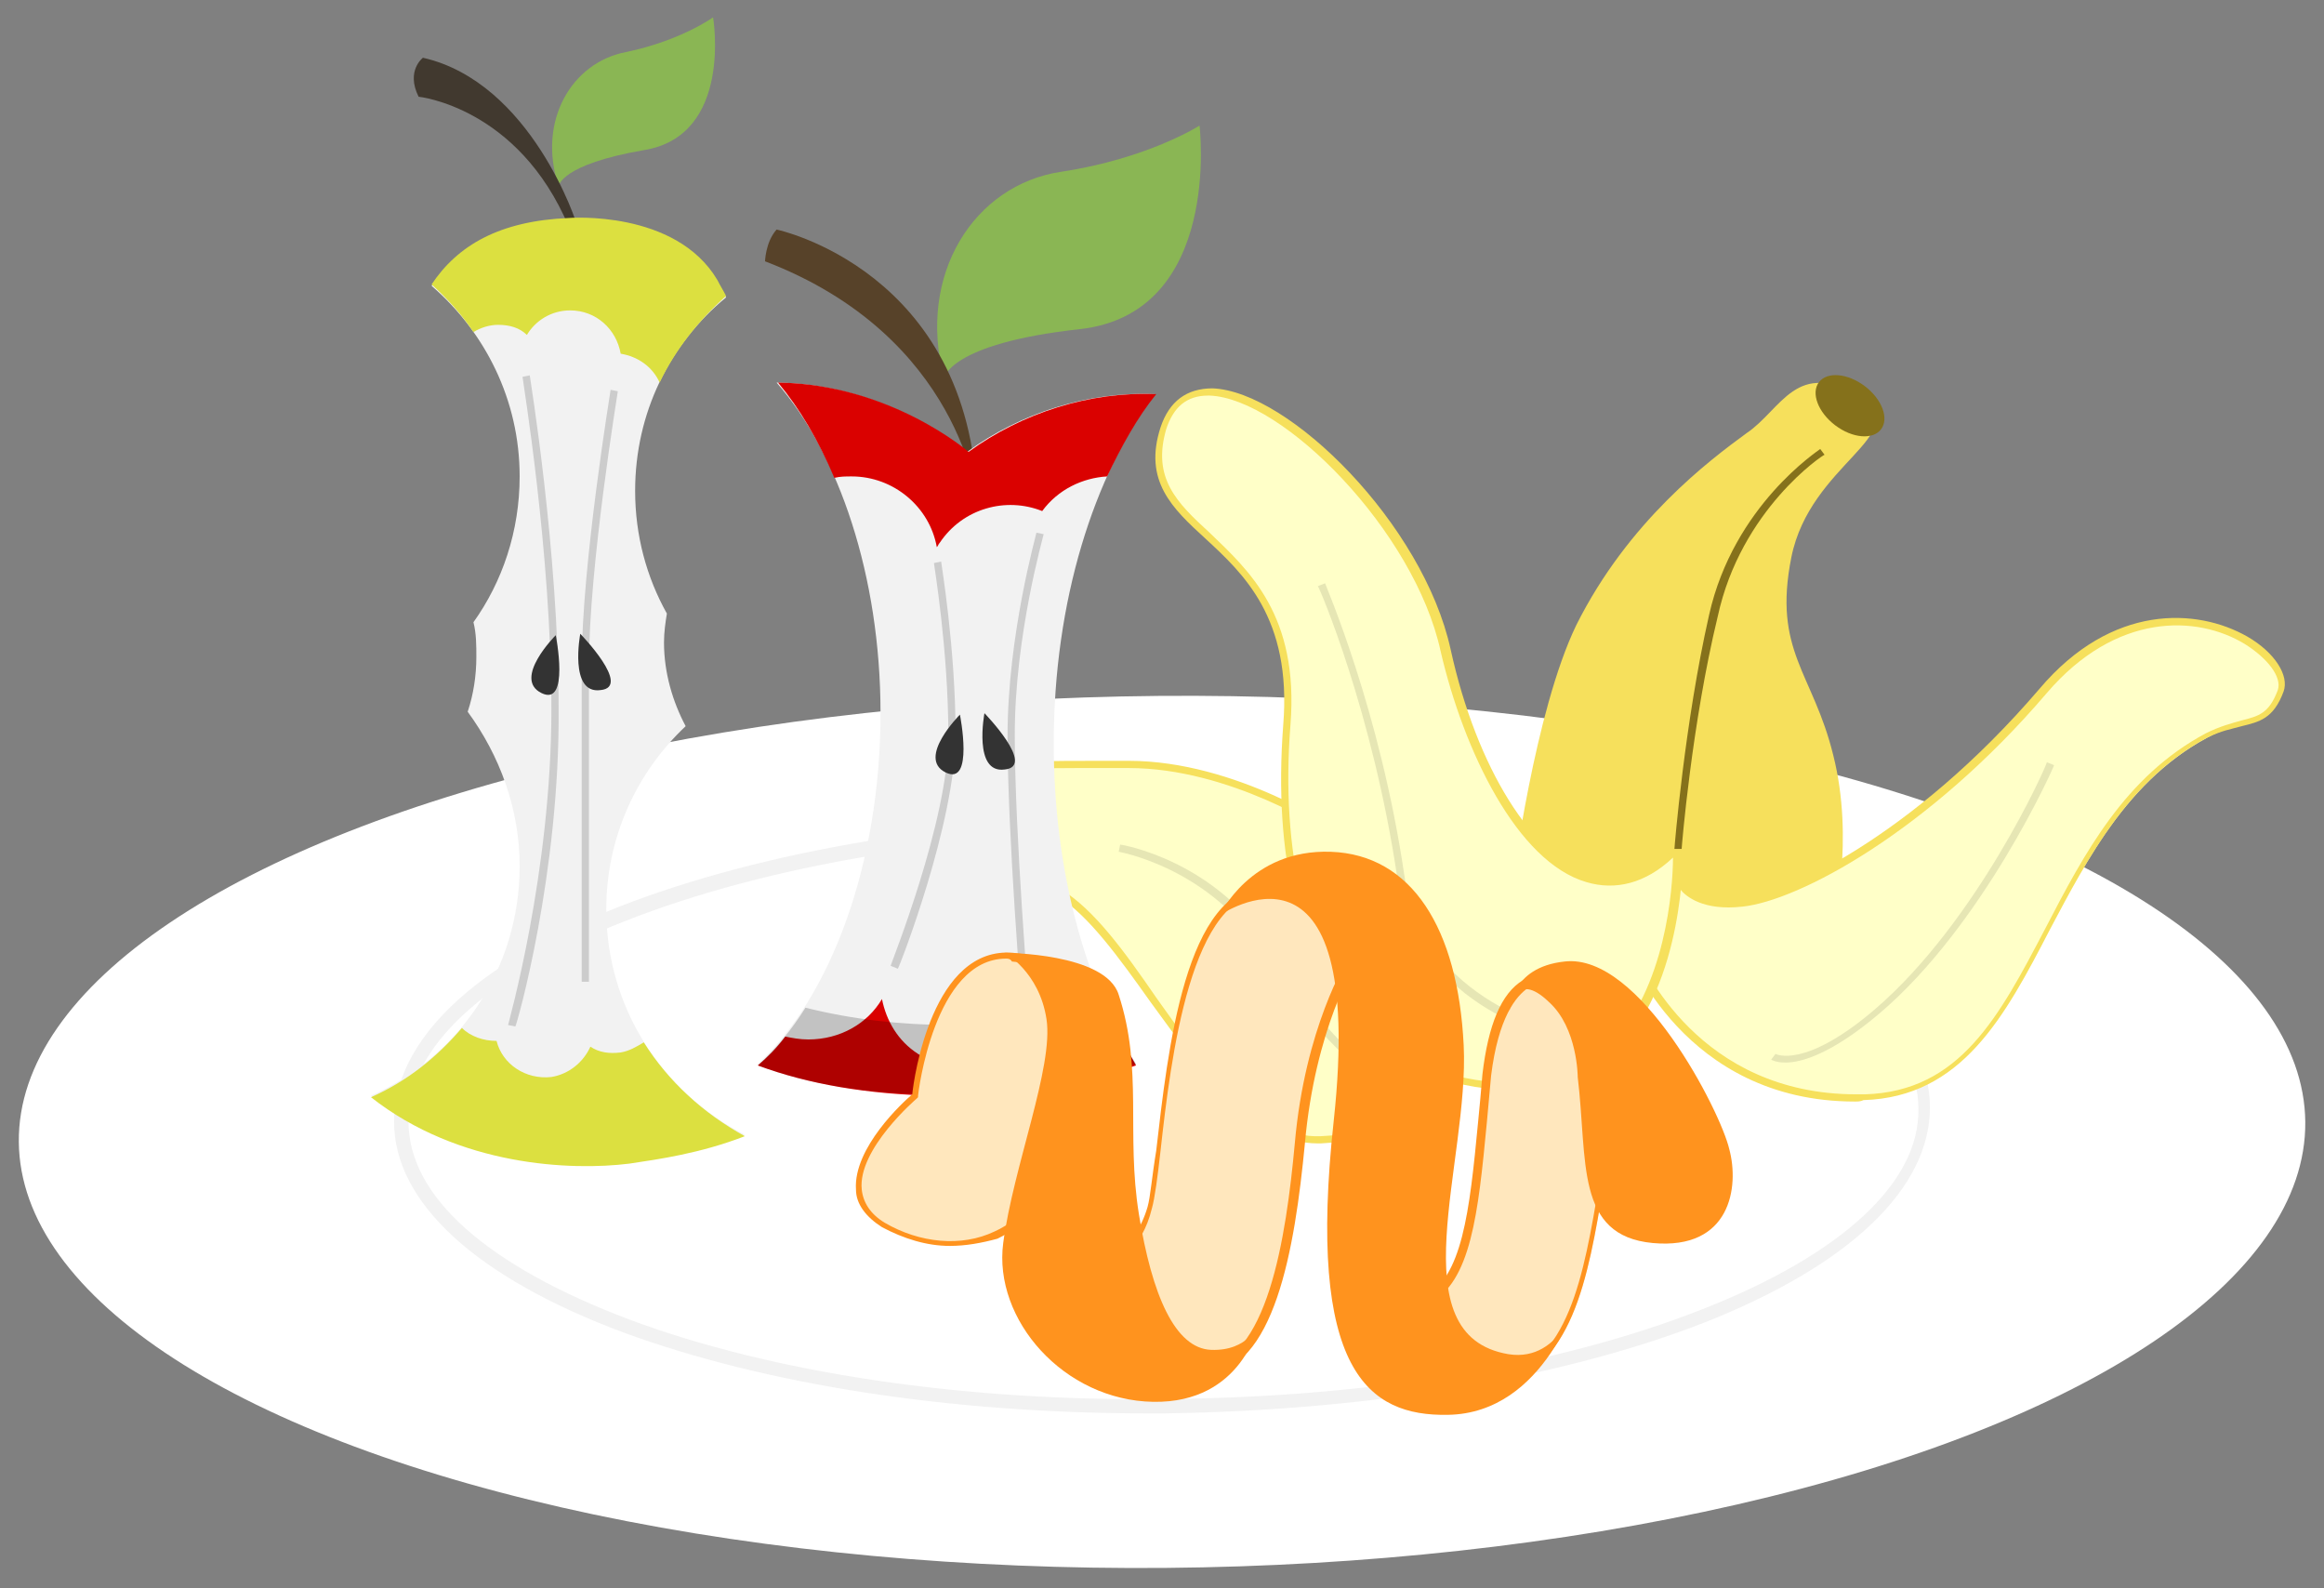 <?xml version="1.0" encoding="utf-8"?>
<!-- Generator: Adobe Illustrator 21.0.0, SVG Export Plug-In . SVG Version: 6.00 Build 0)  -->
<svg version="1.1" id="Capa_1" xmlns="http://www.w3.org/2000/svg" xmlns:xlink="http://www.w3.org/1999/xlink" x="0px" y="0px"
	 viewBox="0 0 161 110" style="enable-background:new 0 0 161 110;" xml:space="preserve">
<rect x="0" y="0" width="161" height="110" fill="#808080" stroke="none"/>
<style type="text/css">
	.st0{fill:#FFFFFF;}
	.st1{fill:#F2F2F2;}
	.st2{fill:#F6E05C;}
	.st3{fill:#FFFFC8;}
	.st4{opacity:0.1;}
	.st5{fill:#85711B;}
	.st6{fill:#8AB654;}
	.st7{fill:#41392F;}
	.st8{fill:#DCE040;}
	.st9{fill:#CCCCCC;}
	.st10{fill:#333333;}
	.st11{fill:#574229;}
	.st12{fill:#DA0100;}
	.st13{opacity:0.2;}
	.st14{fill:#FFE7BD;}
	.st15{fill:#FF931E;}
</style>
<g>
	<g>
		<g>
			
				<ellipse transform="matrix(1 -8.700794e-03 8.700794e-03 1 -0.679 0.704)" class="st0" cx="80.5" cy="78.4" rx="79.2" ry="30.2"/>
		</g>
		<g>
			
				<ellipse transform="matrix(1 -8.700794e-03 8.700794e-03 1 -0.669 0.704)" class="st0" cx="80.5" cy="77.3" rx="52.8" ry="20.2"/>
			<path class="st1" d="M79.5,97.9c-13.7,0-26.5-2-36.3-5.6c-10.2-3.8-15.9-9-15.9-14.6c0-5.6,5.5-10.9,15.6-14.9
				c10-3.9,23.3-6.1,37.4-6.3c14.2-0.1,27.5,1.9,37.5,5.6c10.2,3.8,15.9,9,15.9,14.6l0,0c0,5.6-5.5,10.9-15.6,14.9
				c-10,3.9-23.3,6.1-37.4,6.3C80.3,97.9,79.9,97.9,79.5,97.9z M81.6,57.6c-0.4,0-0.8,0-1.2,0c-14,0.1-27.2,2.3-37.1,6.2
				c-9.7,3.8-15.1,8.8-15,13.9c0,5.2,5.5,10,15.3,13.7c9.9,3.7,23.2,5.7,37.2,5.5c14-0.1,27.2-2.3,37.1-6.2
				c9.7-3.8,15.1-8.8,15-13.9l0,0c0-5.2-5.5-10-15.3-13.7C107.9,59.6,95.2,57.6,81.6,57.6z"/>
		</g>
	</g>
	<g>
		<g>
			<path class="st2" d="M128.9,27.6c3.7,2.5-3.5,4.5-4.8,11s1.5,8,2.9,13.7c1.5,5.9,0,11.8,0,11.8l-11.7,0.7l-10.5-3.7
				c0,0,1.5-11.8,4.4-17.8c3.6-7.2,9.2-11.4,11.8-13.3C123.4,28.4,124.5,24.7,128.9,27.6z"/>
		</g>
		<g>
			<path class="st3" d="M92.6,57.7c0,0-6.9-4.8-14.4-4.8c-7.2,0-15.1-0.3-15.8,3.1c-0.7,3.4,6.5,3.1,11,5.8
				C79.1,65.3,84,79.3,91.6,79s9.9-5.1,9.9-5.1L92.6,57.7z"/>
			<path class="st2" d="M91.3,79.2c-4.6,0-8.1-5-11.6-9.8c-2.2-3.1-4.3-6-6.4-7.3c-1.7-1.1-3.9-1.7-5.8-2.2
				c-3.1-0.9-5.7-1.6-5.3-3.9c0.7-3.3,7.2-3.3,14.2-3.3c0.6,0,1.2,0,1.8,0c7.5,0,14.5,4.8,14.5,4.8l0.1,0.1l9,16.2l-0.1,0.1
				c-0.1,0.2-2.6,4.9-10.2,5.3C91.5,79.2,91.4,79.2,91.3,79.2z M74.6,53.2c-5.8,0-11.4,0.2-11.9,2.9c-0.4,1.8,1.6,2.4,4.9,3.3
				c1.9,0.5,4.2,1.2,5.9,2.2c2.3,1.4,4.4,4.3,6.6,7.5c3.4,4.8,7,9.8,11.4,9.6c6.7-0.3,9.3-4.2,9.7-4.9l-8.8-15.9
				c-0.6-0.4-7.2-4.7-14.2-4.7c-0.6,0-1.2,0-1.8,0C75.8,53.2,75.2,53.2,74.6,53.2z"/>
		</g>
		<g>
			<path class="st3" d="M116.3,61.3c0,0,0.9,1.7,4.3,1.4c3.4-0.3,12.5-4.8,20.9-14.7c7.9-9.3,17.5-2.7,16.5,0
				c-1,2.7-2.6,1.7-5.1,3.1c-12,6.5-11.3,24.7-23.7,25C116.8,76.4,113,65.8,113,65.8L116.3,61.3z"/>
			<path class="st2" d="M128.5,76.3c-11.9,0-15.7-10.4-15.8-10.5l0-0.1l3.6-4.9l0.2,0.4c0,0.1,0.9,1.6,4,1.2
				c2.9-0.3,11.9-4.3,20.8-14.7c5-5.9,10.9-5.6,14.4-3.6c1.9,1.1,2.9,2.7,2.5,3.8c-0.7,1.9-1.7,2.1-2.9,2.4
				c-0.7,0.2-1.4,0.3-2.4,0.8c-5.4,2.9-8.2,8.2-10.9,13.3c-3.1,6-6.1,11.6-12.9,11.8C128.9,76.3,128.7,76.3,128.5,76.3z M113.3,65.8
				c0.5,1.1,4.4,10,15.3,10c0.2,0,0.4,0,0.6,0c6.6-0.2,9.3-5.4,12.5-11.5c2.7-5.2,5.5-10.5,11.1-13.5c1-0.5,1.8-0.7,2.5-0.9
				c1.2-0.3,1.9-0.5,2.5-2.1c0.3-0.9-0.7-2.2-2.3-3.2c-3.3-2-8.9-2.2-13.7,3.4c-8.2,9.6-17.2,14.4-21.1,14.8
				c-2.7,0.3-3.9-0.7-4.3-1.2L113.3,65.8z"/>
		</g>
		<g class="st4">
			<path d="M98.4,76.5C98.1,76.4,93,75,87.6,66.1c-3.7-6-10.1-7.1-10.1-7.1l0.1-0.5c0.1,0,6.7,1.1,10.5,7.3
				C93.3,74.6,98.4,76,98.5,76L98.4,76.5z"/>
		</g>
		<g class="st4">
			<path d="M123.7,73.6c-0.7,0-1-0.2-1-0.2l0.3-0.4c0,0,2,1.1,6.9-3.1c7.1-6.1,11.9-16.9,11.9-17.1l0.5,0.2
				c0,0.1-4.9,11.1-12.1,17.2C126.9,73,124.8,73.6,123.7,73.6z"/>
		</g>
		<g>
			<path class="st3" d="M116.3,58.8c0,0,0.3,16.8-11.7,16.5s-16.5-11.3-15.4-25s-11-12.7-8.6-20.6s17.1,4.5,19.5,15.4
				C102.5,56,109.4,65.6,116.3,58.8z"/>
			<path class="st2" d="M105,75.5c-0.1,0-0.2,0-0.4,0c-4.4-0.1-8-1.7-10.7-4.6c-3.9-4.4-5.7-11.5-5-20.7c0.6-7.4-2.8-10.5-5.4-12.9
				c-2.3-2.1-4.3-4-3.1-7.7c0.6-1.8,1.8-2.7,3.6-2.7c5.3,0.2,14.6,9.4,16.5,18.1c1.8,8.2,5.7,14.4,9.7,15.6c2,0.6,4.1-0.1,6-2
				l0.4-0.4l0,0.6c0,0.4,0.1,9.3-4.6,14C110.1,74.6,107.7,75.5,105,75.5z M83.7,27.4c-1.5,0-2.4,0.8-2.9,2.3c-1,3.4,0.7,5.1,3,7.2
				c2.7,2.6,6.2,5.7,5.6,13.3c-0.7,8.9,1.1,16.1,4.8,20.3c2.6,2.9,6.1,4.4,10.3,4.5c2.8,0.1,5.1-0.8,7-2.6c3.9-3.9,4.4-10.9,4.4-13
				c-1.9,1.8-4,2.3-6,1.7c-4.8-1.4-8.5-9.1-10.1-16c-1.8-8.3-10.9-17.5-16-17.7C83.8,27.4,83.8,27.4,83.7,27.4z"/>
		</g>
		<g>
			
				<ellipse transform="matrix(0.604 -0.797 0.797 0.604 28.255 113.246)" class="st5" cx="128.2" cy="28.2" rx="1.7" ry="2.7"/>
		</g>
		<g class="st4">
			<path d="M108.3,72c-0.1,0-10.2-2-11.5-11.2c-1.7-11.5-5.4-20.1-5.5-20.2l0.5-0.2c0,0.1,3.8,8.7,5.5,20.3
				c1.3,8.8,11,10.7,11.1,10.8L108.3,72z"/>
		</g>
		<g>
			<path class="st5" d="M116.5,58.8l-0.5,0c0-0.1,0.7-8.7,2.4-16.2c1.7-7.6,7.6-11.4,7.7-11.5l0.3,0.4c-0.1,0-5.8,3.8-7.4,11.2
				C117.2,50.1,116.5,58.7,116.5,58.8z"/>
		</g>
	</g>
	<g>
		<path class="st6" d="M38.7,12.9c0,0,0.1-1.5,5.9-2.5c6.2-1,4.8-9.2,4.8-9.2s-2.2,1.6-6,2.4C39.6,4.3,37.2,8.4,38.7,12.9z"/>
		<path class="st7" d="M29.3,4C36.8,5.7,40,15.5,40,15.7c-0.2,0.2-0.6,0-0.6,0c-3.5-8.3-10.4-9-10.4-9C28.1,4.9,29.3,4,29.3,4z"/>
		<path class="st1" d="M42,63c0-5,2.1-9.5,5.5-12.7c-0.9-1.7-1.5-3.7-1.5-5.8c0-0.7,0.1-1.4,0.2-2C44.8,40,44,37.1,44,34
			c0-5.4,2.4-10.2,6.3-13.4c-0.2-0.4-0.4-0.7-0.6-1.1c-2.9-4.9-10.3-4.3-10.3-4.3c-4.8,0.2-7.7,1.9-9.5,4.6C33.6,23,36,27.7,36,33
			c0,3.8-1.2,7.3-3.2,10.1c0.2,0.8,0.2,1.6,0.2,2.4c0,1.3-0.2,2.6-0.6,3.8C34.6,52.3,36,56,36,60c0,7.1-4.2,13.2-10.3,15.9
			c6.1,4.8,13.9,5.1,17.9,4.6c2-0.3,4.9-0.7,8-1.9C45.9,75.7,42,69.8,42,63z"/>
		<g>
			<path class="st8" d="M32.8,23c0.5-0.3,1.1-0.5,1.7-0.5c0.8,0,1.5,0.2,2,0.7c0.6-1,1.7-1.7,3-1.7c1.8,0,3.2,1.3,3.5,3
				c1.2,0.2,2.2,0.9,2.7,2c1.1-2.3,2.7-4.3,4.6-6c-0.2-0.4-0.4-0.7-0.6-1.1c-2.9-4.9-10.3-4.3-10.3-4.3c-4.8,0.2-7.7,1.9-9.5,4.6
				C31,20.7,32,21.8,32.8,23z"/>
			<path class="st8" d="M44.6,72.2c-0.5,0.3-1,0.6-1.6,0.7c-0.8,0.1-1.5,0-2.1-0.4c-0.5,1.1-1.5,1.9-2.7,2.1
				c-1.8,0.2-3.4-0.9-3.8-2.5c-0.9,0-1.8-0.3-2.4-0.9c-1.7,2-3.8,3.7-6.3,4.8c6.1,4.8,13.9,5.1,17.9,4.6c2-0.3,4.9-0.7,8-1.9
				C48.7,77.1,46.3,74.9,44.6,72.2z"/>
		</g>
		<g>
			<path class="st9" d="M35.7,71.1l-0.5-0.1c0-0.1,3-10.5,3-21.9c0-10.9-2-22.8-2-23l0.5-0.1c0,0.1,2,12.1,2,23
				C38.8,60.5,35.8,71,35.7,71.1z"/>
		</g>
		<g>
			<path class="st9" d="M40.8,68h-0.5V46c0-6.9,2-18.9,2-19l0.5,0.1c0,0.1-2,12.1-2,19V68z"/>
		</g>
		<path class="st10" d="M38.5,44c0,0-3,3-1,4S38.5,44,38.5,44z"/>
		<path class="st10" d="M40.2,43.9c0,0-0.8,4.2,1.4,3.9C43.8,47.6,40.2,43.9,40.2,43.9z"/>
	</g>
	<g>
		<g>
			<path class="st6" d="M65.4,26.2c0,0,0.3-2.4,9.4-3.4c9.9-1.1,8.3-14.1,8.3-14.1s-3.6,2.3-9.6,3.2S63.5,19,65.4,26.2z"/>
		</g>
		<g>
			<path class="st11" d="M53.8,15.9c0,0,13.4,2.8,13.9,18.8c0,0-1.1-11.4-14.7-16.6C53,18.2,53,16.8,53.8,15.9z"/>
		</g>
		<g>
			<path class="st1" d="M73,51.5c0-9.9,2.8-18.6,7-24.2c-4.6-0.2-9.3,1.3-13,4c0,0-5.4-4.7-13.2-4.8c4.3,4.9,7.2,13.4,7.2,22.9
				c0,10.5-3.5,19.7-8.5,24.3c3.5,1.3,7.6,2,12.3,2.1c5.3,0,9.9-0.7,13.9-2.1C75.2,68.2,73,60.3,73,51.5z"/>
		</g>
		<g>
			<g>
				<path class="st12" d="M57.8,33.1C58.2,33,58.6,33,59,33c2.9,0,5.4,2.1,5.9,4.9c0.1-0.1,0.1-0.2,0.2-0.3c1.6-2.4,4.6-3.2,7.1-2.2
					c1.1-1.5,2.8-2.3,4.5-2.4c1-2.1,2.1-4.1,3.4-5.7c-4.6-0.2-9.3,1.3-13,4c0,0-5.4-4.7-13.2-4.8C55.4,28.3,56.7,30.5,57.8,33.1z"/>
			</g>
			<g>
				<path class="st12" d="M77.2,71.1c-1.6,1-3.6,1.2-5.4,0.5c-1.9,2.6-5.5,3.2-8.2,1.4c-1.4-0.9-2.2-2.3-2.5-3.8
					C60.1,70.9,58.2,72,56,72c-0.6,0-1.1-0.1-1.6-0.2c-0.6,0.8-1.2,1.4-1.9,2c3.5,1.3,7.6,2,12.3,2.1c5.3,0,9.9-0.7,13.9-2.1
					C78.2,72.9,77.7,72,77.2,71.1z"/>
			</g>
		</g>
		<g class="st13">
			<path d="M76.5,69.6c-3.3,0.9-6.9,1.4-10.6,1.4c-3.5,0-6.9-0.4-10.1-1.2c-1,1.6-2.1,2.9-3.3,4c3.5,1.3,7.6,2,12.3,2
				c5.3,0,9.9-0.7,13.9-2.1C77.9,72.5,77.2,71.1,76.5,69.6z"/>
		</g>
		<g>
			<path class="st9" d="M62.2,67.1l-0.5-0.2c0-0.1,4-10,4-15.9c0-6-1-11.9-1-12l0.5-0.1c0,0.1,1,6,1,12C66.2,57,62.3,67,62.2,67.1z"
				/>
		</g>
		<g>
			<path class="st9" d="M70.8,70c0-0.1-1-12.1-1-19c0-7,2-14,2-14.1l0.5,0.1c0,0.1-2,7-2,13.9c0,6.9,1,18.9,1,19L70.8,70z"/>
		</g>
		<g>
			<path class="st10" d="M66.5,49.5c0,0-3,3-1,4S66.5,49.5,66.5,49.5z"/>
		</g>
		<g>
			<path class="st10" d="M68.2,49.4c0,0-0.8,4.2,1.4,3.9C71.8,53.1,68.2,49.4,68.2,49.4z"/>
		</g>
	</g>
	<g>
		<g>
			<path class="st14" d="M63.4,75.9c0,0-7.1,6-2.2,8.9s10.8,0.7,11.7-4.5c0.9-5.2,0.9-12.7,0.9-12.7s-0.9-1.2-3.6-1.5
				C64.5,65.6,63.4,75.9,63.4,75.9z"/>
			<path class="st15" d="M65.8,86.3c-1.6,0-3.2-0.5-4.7-1.3c-1.1-0.7-1.8-1.6-1.8-2.6c-0.2-2.9,3.3-6.1,3.9-6.6
				c0.1-1.1,1.4-10.3,7-9.8c2.8,0.3,3.8,1.5,3.8,1.6l0,0.1v0.1c0,0.1,0,7.6-0.9,12.7c-0.4,2.4-1.9,4.3-4,5.3
				C68,86.1,66.9,86.3,65.8,86.3z M69.7,66.4c-5,0-6.1,9.4-6.1,9.5l0,0.1l-0.1,0.1c0,0-4.1,3.5-3.8,6.3c0.1,0.9,0.6,1.7,1.6,2.3
				c2.4,1.4,5.3,1.7,7.6,0.6c2-0.9,3.3-2.7,3.7-4.9c0.8-4.8,0.9-11.7,0.9-12.5c-0.2-0.2-1.1-1.1-3.4-1.3
				C70,66.4,69.8,66.4,69.7,66.4z"/>
		</g>
		<g>
			<path class="st14" d="M76.3,87.5c0,0,2.5-0.5,3.4-3.8c0.9-3.4,1.1-22.6,8.3-22c7.2,0.5,5.6,4.9,5.6,4.9s-2.9,4.6-3.6,12.7
				c-0.7,8-2.3,15.6-6.7,15.8S76.3,87.5,76.3,87.5z"/>
			<path class="st15" d="M83.1,95.2c-4.5,0-6.9-7.3-7-7.6L76,87.3l0.3-0.1c0.1,0,2.3-0.5,3.2-3.6c0.2-0.7,0.3-2.1,0.6-3.9
				c0.8-6.9,2-18.3,7.7-18.3c0.1,0,0.2,0,0.3,0c2.8,0.2,4.6,1,5.5,2.3c0.9,1.4,0.4,2.8,0.4,2.9c-0.1,0.1-2.9,4.7-3.6,12.6
				c-0.7,7.3-2.1,15.8-7,16C83.2,95.2,83.1,95.2,83.1,95.2z M76.6,87.7c0.5,1.3,2.8,7.2,6.6,7c4.6-0.2,5.9-9,6.5-15.5
				c0.7-8,3.6-12.7,3.7-12.8l0,0c0,0,0.4-1.3-0.4-2.4c-0.8-1.2-2.5-1.9-5.1-2.1c-5.4-0.4-6.8,11.5-7.5,17.8c-0.2,1.8-0.4,3.3-0.6,4
				C79.1,86.6,77.3,87.5,76.6,87.7z"/>
		</g>
		<g>
			<path class="st14" d="M98.8,90.2c3.3-1.7,3.4-7.6,4.3-15.7s4.9-6.6,4.9-6.6s4.7,4.6,3.5,11.8c-1.3,7.2-1.9,14.9-7.7,16.1
				C97.9,97.2,98.8,90.2,98.8,90.2z"/>
			<path class="st15" d="M102.4,96.3c-1,0-1.8-0.3-2.5-0.9c-1.8-1.7-1.4-5.2-1.4-5.3l0-0.1l0.1-0.1c2.7-1.4,3.2-5.9,3.8-12.2
				c0.1-1,0.2-2.1,0.3-3.3c0.4-3.4,1.3-5.6,2.8-6.5c1.2-0.7,2.3-0.3,2.4-0.3l0.1,0.1c0,0,4.8,4.8,3.5,12.1c-0.1,0.7-0.3,1.5-0.4,2.2
				c-1.1,6.7-2.2,12.9-7.6,14.1C103.3,96.3,102.8,96.3,102.4,96.3z M99,90.3c-0.1,0.6-0.2,3.4,1.2,4.7c0.8,0.7,1.9,0.9,3.4,0.6
				c5.1-1.1,6.1-7.2,7.2-13.7c0.1-0.7,0.2-1.5,0.4-2.2c1.2-6.6-2.9-11.1-3.4-11.6c-0.2-0.1-1-0.3-1.9,0.3c-0.9,0.6-2.1,2.1-2.6,6.1
				c-0.1,1.1-0.2,2.2-0.3,3.3C102.4,84.1,101.9,88.8,99,90.3z"/>
		</g>
		<g>
			<path class="st15" d="M87.2,91.7c0,0-1.1,5.5-7.3,5.4c-6.2-0.1-11.1-5.7-10.4-11c0.7-5.3,3.5-12.2,3-15.5
				c-0.5-3.3-2.9-4.6-2.9-4.6s7,0,7.9,2.9c1.7,5.2,0.5,9.6,1.4,15.2s2.5,9.3,5,9.4C86.5,93.6,87.2,91.7,87.2,91.7z"/>
		</g>
		<g>
			<path class="st15" d="M84.5,63.4c0,0,10.2-7.1,7.9,14.2C90.5,95,94.8,98.1,100.3,98c6.8-0.1,9.1-8.4,9.1-8.4s-1.1,4.8-4.9,4.2
				c-7.7-1.3-2.7-13.3-3.1-21.4c-0.4-8.1-3.6-13.2-9.2-13.4S84.5,63.4,84.5,63.4z"/>
		</g>
		<g>
			<path class="st15" d="M119.8,79.6c-0.6-2.6-6.2-13.6-11.4-13c-3.8,0.4-3.8,3.4-3.8,3.4s0.3-2.9,2.7-0.6c2,1.8,2,5.2,2,5.2
				c0.7,5.8-0.2,11,5.2,11.5C119.9,86.6,120.5,82.2,119.8,79.6"/>
		</g>
	</g>
</g>
</svg>
